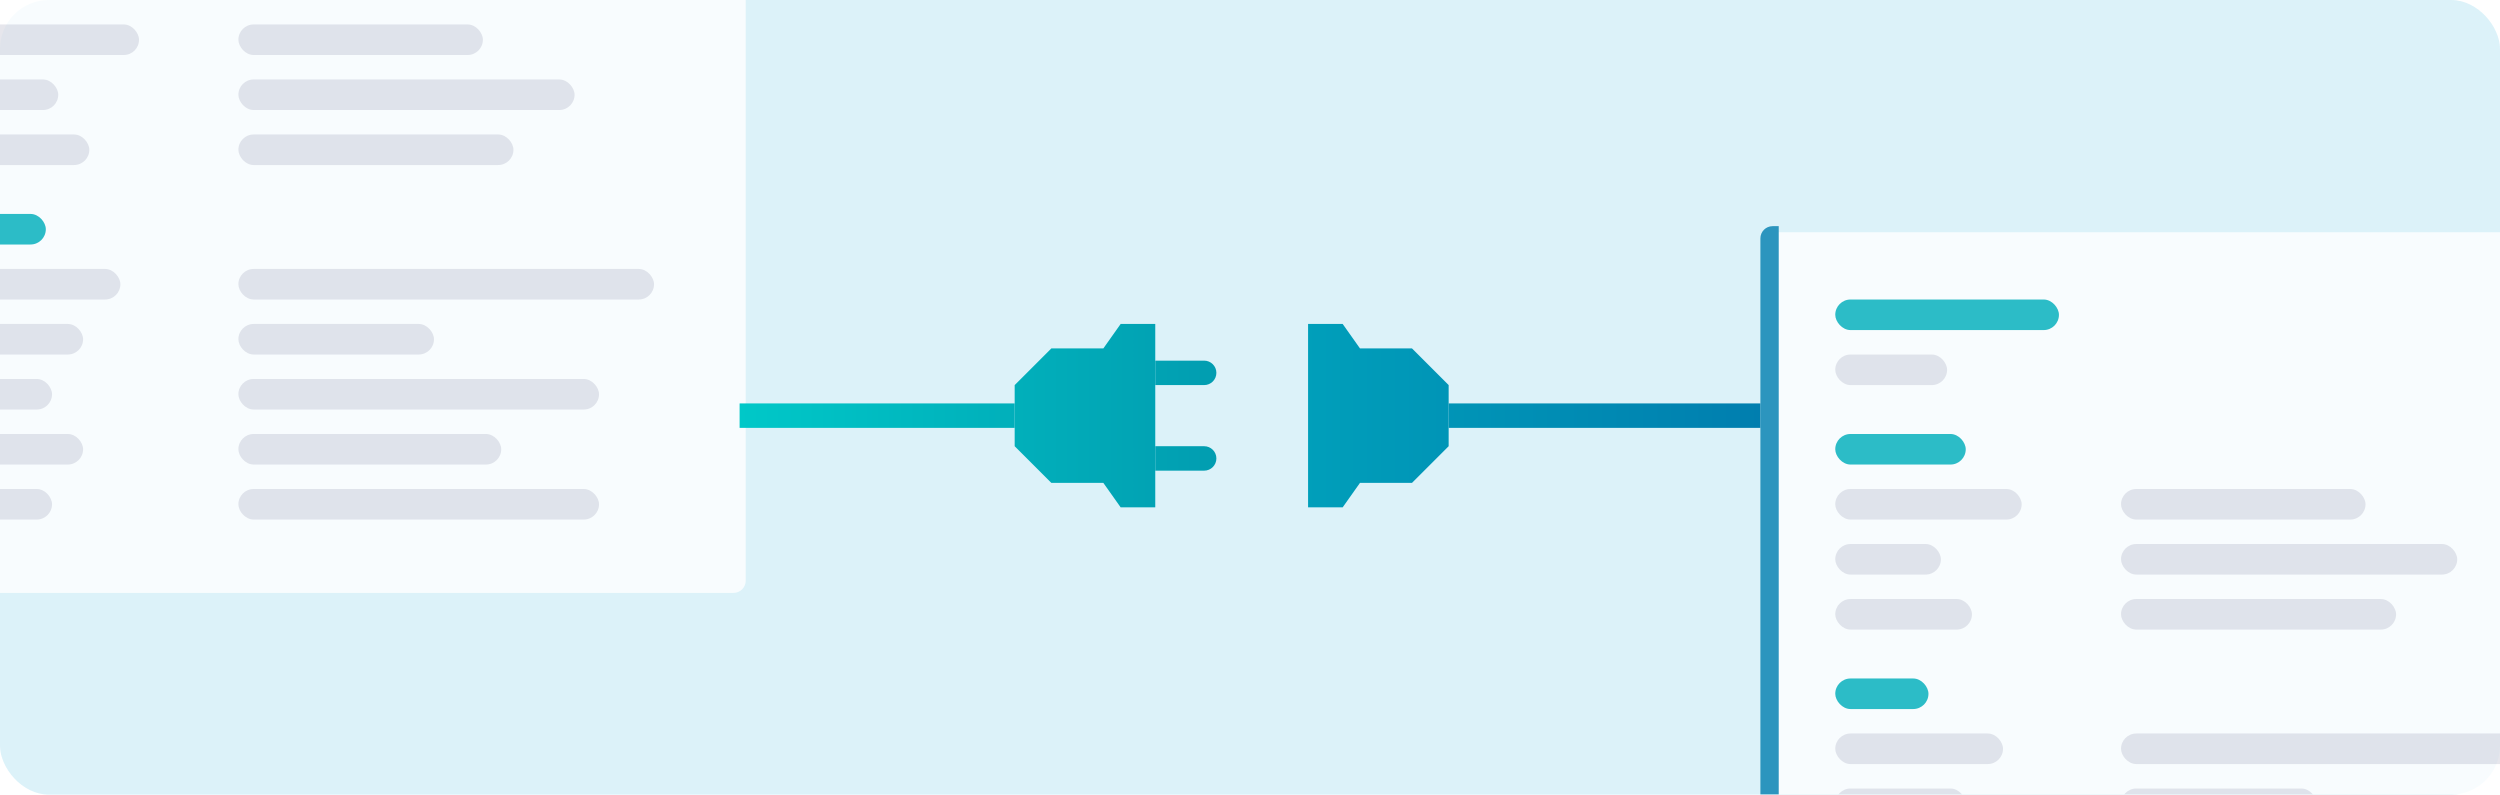 <svg width="409" height="130" viewBox="0 0 409 130" fill="none" xmlns="http://www.w3.org/2000/svg">
<g clip-path="url(#clip0)">
<rect opacity="0.38" width="409" height="130" rx="8" fill="#A5DEEF"/>
<g opacity="0.8">
<g filter="url(#filter0_d)">
<path d="M-20 94C-20 95.105 -19.105 96 -18 96H119C120.105 96 121 95.105 121 94V-37C121 -38.105 120.105 -39 119 -39H-18C-19.105 -39 -20 -38.105 -20 -37V94Z" fill="white"/>
</g>
<rect x="-7.752" y="35" width="15.248" height="5" rx="2.5" fill="#00AFBA"/>
<rect x="-7.752" y="4" width="30.496" height="5" rx="2.5" fill="#E0E0E7"/>
<rect x="-7.752" y="44" width="27.446" height="5" rx="2.5" fill="#E0E0E7"/>
<rect x="39" y="4" width="40" height="5" rx="2.5" fill="#E0E0E7"/>
<rect x="39" y="44" width="68" height="5" rx="2.5" fill="#E0E0E7"/>
<rect x="39" y="13" width="55" height="5" rx="2.5" fill="#E0E0E7"/>
<rect x="39" y="53" width="32" height="5" rx="2.5" fill="#E0E0E7"/>
<rect x="39" y="71" width="43" height="5" rx="2.5" fill="#E0E0E7"/>
<rect x="39" y="22" width="45" height="5" rx="2.5" fill="#E0E0E7"/>
<rect x="39" y="62" width="59" height="5" rx="2.5" fill="#E0E0E7"/>
<rect x="39" y="80" width="59" height="5" rx="2.5" fill="#E0E0E7"/>
<rect x="-7.752" y="13" width="17.281" height="5" rx="2.5" fill="#E0E0E7"/>
<rect x="-7.752" y="53" width="21.347" height="5" rx="2.5" fill="#E0E0E7"/>
<rect x="-7.752" y="71" width="21.347" height="5" rx="2.5" fill="#E0E0E7"/>
<rect x="-7.752" y="22" width="22.364" height="5" rx="2.5" fill="#E0E0E7"/>
<rect x="-7.752" y="62" width="16.265" height="5" rx="2.5" fill="#E0E0E7"/>
<rect x="-7.752" y="80" width="16.265" height="5" rx="2.5" fill="#E0E0E7"/>
</g>
<g opacity="0.8">
<g filter="url(#filter1_d)">
<path d="M288 170C288 171.105 288.895 172 290 172H427C428.105 172 429 171.105 429 170V39C429 37.895 428.105 37 427 37H290C288.895 37 288 37.895 288 39V170Z" fill="white"/>
</g>
<rect x="300.248" y="49" width="36.595" height="5" rx="2.5" fill="#00AFBA"/>
<rect x="300.248" y="58" width="18.297" height="5" rx="2.5" fill="#E0E0E7"/>
<rect x="300.248" y="71" width="21.347" height="5" rx="2.5" fill="#00AFBA"/>
<rect x="300.248" y="111" width="15.248" height="5" rx="2.5" fill="#00AFBA"/>
<rect x="300.248" y="80" width="30.496" height="5" rx="2.5" fill="#E0E0E7"/>
<rect x="300.248" y="120" width="27.446" height="5" rx="2.5" fill="#E0E0E7"/>
<rect x="347" y="80" width="40" height="5" rx="2.5" fill="#E0E0E7"/>
<rect x="347" y="120" width="68" height="5" rx="2.5" fill="#E0E0E7"/>
<rect x="347" y="89" width="55" height="5" rx="2.5" fill="#E0E0E7"/>
<rect x="347" y="129" width="32" height="5" rx="2.5" fill="#E0E0E7"/>
<rect x="347" y="98" width="45" height="5" rx="2.5" fill="#E0E0E7"/>
<rect x="300.248" y="89" width="17.281" height="5" rx="2.5" fill="#E0E0E7"/>
<rect x="300.248" y="129" width="21.347" height="5" rx="2.5" fill="#E0E0E7"/>
<rect x="300.248" y="98" width="22.364" height="5" rx="2.5" fill="#E0E0E7"/>
<path d="M288 39C288 37.895 288.895 37 290 37H291V172H290C288.895 172 288 171.105 288 170V39Z" fill="#007EAF"/>
</g>
<path fill-rule="evenodd" clip-rule="evenodd" d="M166 70H121V66H166V70Z" fill="url(#paint0_linear)"/>
<path d="M172 79L166 73V63L172 57H180.508L183.338 53H189V83H183.338L180.508 79H172Z" fill="url(#paint1_linear)"/>
<path d="M189 59H197C198.105 59 199 59.895 199 61C199 62.105 198.105 63 197 63H189V59Z" fill="url(#paint2_linear)"/>
<path d="M189 73H197C198.105 73 199 73.895 199 75C199 76.105 198.105 77 197 77H189V73Z" fill="url(#paint3_linear)"/>
<path fill-rule="evenodd" clip-rule="evenodd" d="M237 66H288V70H237V66Z" fill="url(#paint4_linear)"/>
<path d="M231 79L237 73V63L231 57H222.492L219.662 53H214V83H219.662L222.492 79H231Z" fill="url(#paint5_linear)"/>
</g>
<defs>
<filter id="filter0_d" x="-24" y="-43" width="151" height="145" filterUnits="userSpaceOnUse" color-interpolation-filters="sRGB">
<feFlood flood-opacity="0" result="BackgroundImageFix"/>
<feColorMatrix in="SourceAlpha" type="matrix" values="0 0 0 0 0 0 0 0 0 0 0 0 0 0 0 0 0 0 127 0"/>
<feOffset dx="1" dy="1"/>
<feGaussianBlur stdDeviation="2.5"/>
<feColorMatrix type="matrix" values="0 0 0 0 0.098 0 0 0 0 0.098 0 0 0 0 0.142 0 0 0 0.32 0"/>
<feBlend mode="normal" in2="BackgroundImageFix" result="effect1_dropShadow"/>
<feBlend mode="normal" in="SourceGraphic" in2="effect1_dropShadow" result="shape"/>
</filter>
<filter id="filter1_d" x="284" y="33" width="151" height="145" filterUnits="userSpaceOnUse" color-interpolation-filters="sRGB">
<feFlood flood-opacity="0" result="BackgroundImageFix"/>
<feColorMatrix in="SourceAlpha" type="matrix" values="0 0 0 0 0 0 0 0 0 0 0 0 0 0 0 0 0 0 127 0"/>
<feOffset dx="1" dy="1"/>
<feGaussianBlur stdDeviation="2.5"/>
<feColorMatrix type="matrix" values="0 0 0 0 0.098 0 0 0 0 0.098 0 0 0 0 0.142 0 0 0 0.32 0"/>
<feBlend mode="normal" in2="BackgroundImageFix" result="effect1_dropShadow"/>
<feBlend mode="normal" in="SourceGraphic" in2="effect1_dropShadow" result="shape"/>
</filter>
<linearGradient id="paint0_linear" x1="288" y1="68" x2="121" y2="68" gradientUnits="userSpaceOnUse">
<stop stop-color="#026C96"/>
<stop offset="1" stop-color="#00C8C8"/>
</linearGradient>
<linearGradient id="paint1_linear" x1="288" y1="68" x2="121" y2="68" gradientUnits="userSpaceOnUse">
<stop stop-color="#026C96"/>
<stop offset="1" stop-color="#00C8C8"/>
</linearGradient>
<linearGradient id="paint2_linear" x1="288" y1="68" x2="121" y2="68" gradientUnits="userSpaceOnUse">
<stop stop-color="#026C96"/>
<stop offset="1" stop-color="#00C8C8"/>
</linearGradient>
<linearGradient id="paint3_linear" x1="288" y1="68" x2="121" y2="68" gradientUnits="userSpaceOnUse">
<stop stop-color="#026C96"/>
<stop offset="1" stop-color="#00C8C8"/>
</linearGradient>
<linearGradient id="paint4_linear" x1="288" y1="68" x2="121" y2="68" gradientUnits="userSpaceOnUse">
<stop stop-color="#007EAF"/>
<stop offset="1" stop-color="#00C8C8"/>
</linearGradient>
<linearGradient id="paint5_linear" x1="288" y1="68" x2="121" y2="68" gradientUnits="userSpaceOnUse">
<stop stop-color="#007EAF"/>
<stop offset="1" stop-color="#00C8C8"/>
</linearGradient>
<clipPath id="clip0">
<rect width="409" height="130" fill="white"/>
</clipPath>
</defs>
</svg>

